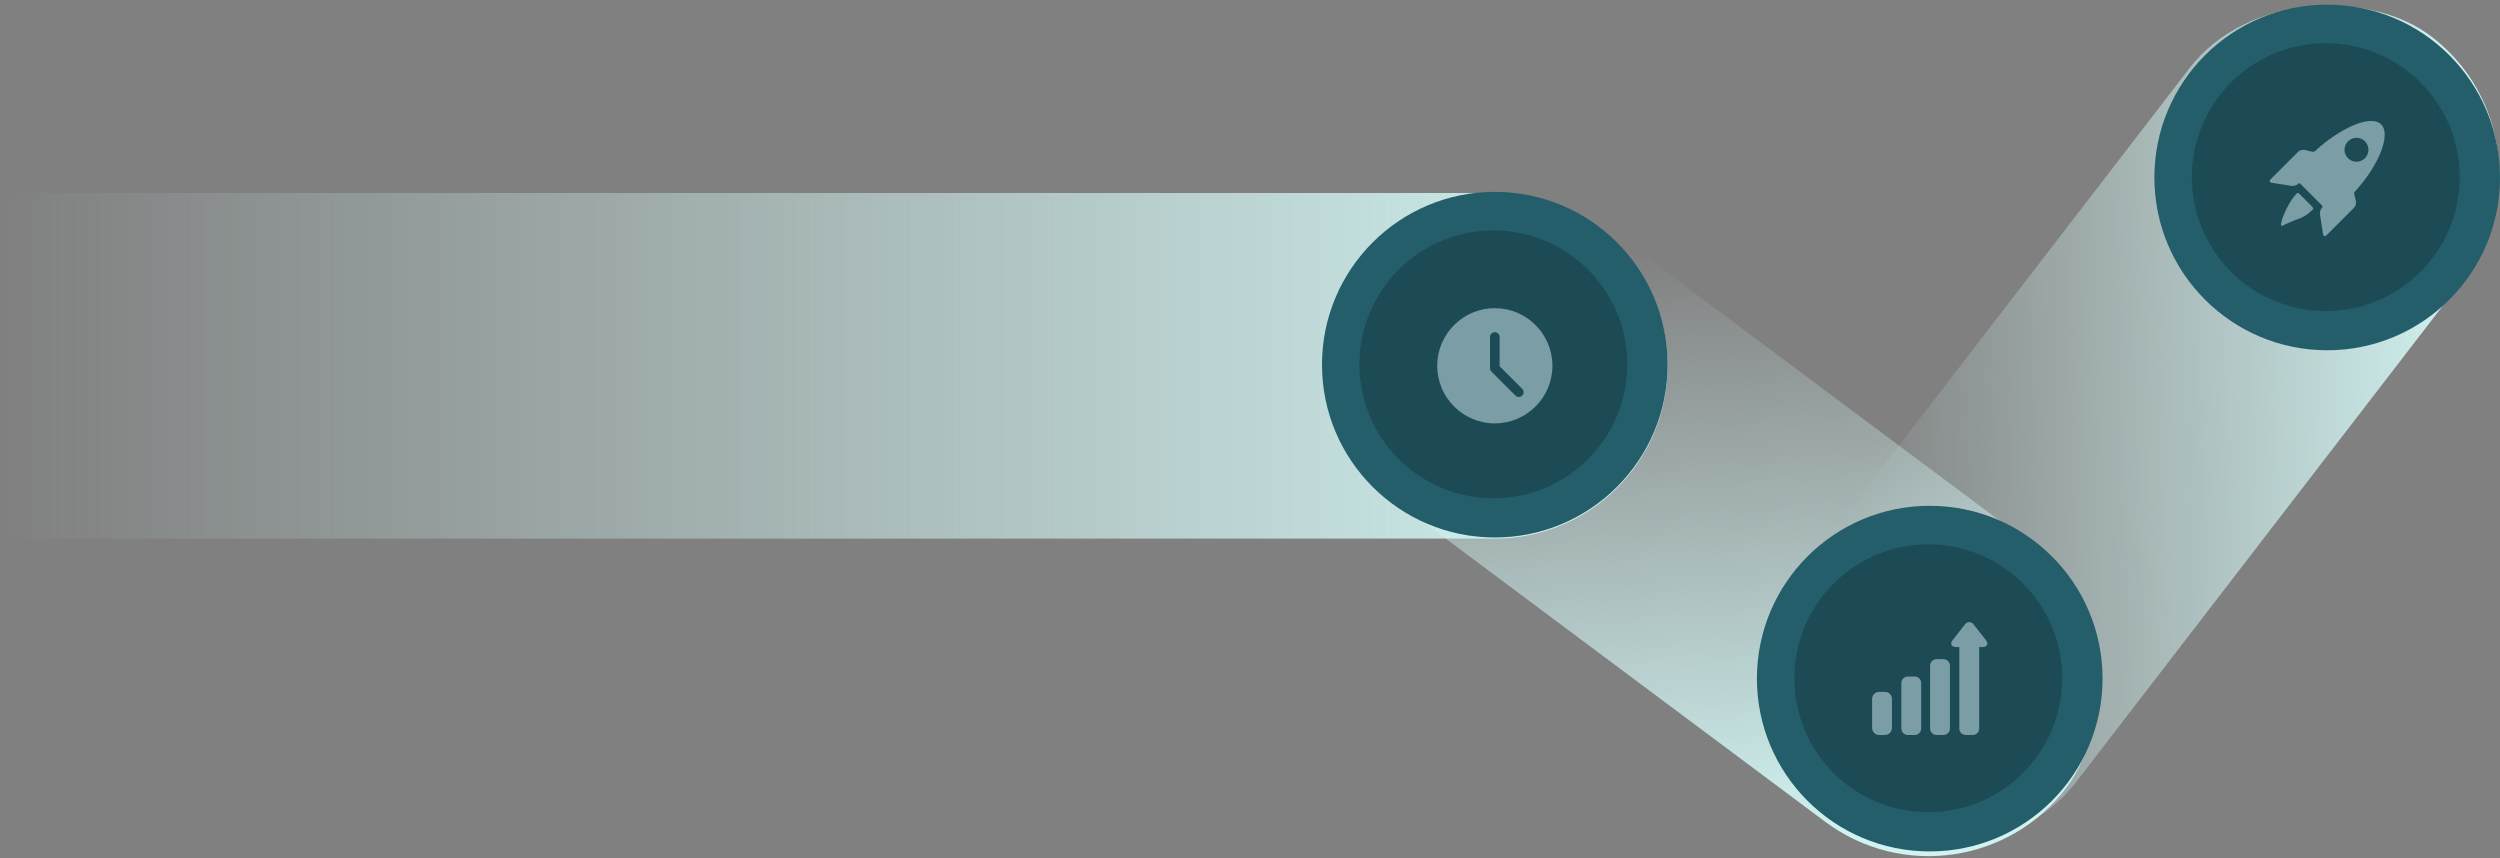 <svg width="868" height="298" viewBox="0 0 868 298" fill="none" xmlns="http://www.w3.org/2000/svg">
<rect x="0" y="0" width="868" height="298" fill="#808080" stroke="none"/>
<rect x="589" y="246.039" width="340.592" height="120" rx="60" transform="rotate(-52.407 589 246.039)" fill="url(#paint0_linear_18_891)"/>
<path d="M0 67H519C552.137 67 579 93.863 579 127C579 160.137 552.137 187 519 187H0V67Z" fill="url(#paint1_linear_18_891)"/>
<rect x="507.764" y="41.612" width="306.727" height="120" rx="60" transform="rotate(36.729 507.764 41.612)" fill="url(#paint2_linear_18_891)"/>
<circle cx="519" cy="126.612" r="60" fill="#235E6A"/>
<circle cx="518.5" cy="126.5" r="46.5" fill="#1C4B55"/>
<circle cx="670" cy="235.612" r="60" fill="#235E6A"/>
<circle cx="808" cy="61.612" r="60" fill="#235E6A"/>
<path d="M519 107C507.972 107 499 115.972 499 127C499 138.028 507.972 147 519 147C530.028 147 539 138.028 539 127C539 115.972 530.028 107 519 107ZM528.512 137.345C528.357 137.5 528.174 137.624 527.971 137.708C527.769 137.792 527.552 137.835 527.333 137.835C527.114 137.835 526.897 137.792 526.695 137.708C526.493 137.624 526.309 137.5 526.155 137.345L517.822 129.012C517.667 128.857 517.544 128.674 517.46 128.471C517.376 128.269 517.333 128.052 517.333 127.833V117C517.333 116.558 517.509 116.134 517.821 115.821C518.134 115.509 518.558 115.333 519 115.333C519.442 115.333 519.866 115.509 520.179 115.821C520.491 116.134 520.667 116.558 520.667 117V127.143L528.512 134.988C528.667 135.143 528.789 135.327 528.873 135.529C528.957 135.731 529 135.948 529 136.167C529 136.386 528.957 136.602 528.873 136.804C528.789 137.007 528.667 137.19 528.512 137.345Z" fill="#7B9EA6"/>
<circle cx="669.5" cy="235.5" r="46.5" fill="#1C4B55"/>
<path d="M667.033 237.146C667.033 235.896 666.02 234.882 664.769 234.882H662.416C661.165 234.882 660.151 235.896 660.151 237.146V252.92C660.151 254.171 661.165 255.184 662.416 255.184H664.769C666.02 255.184 667.033 254.171 667.033 252.92V237.146ZM656.882 242.652C656.882 241.306 655.791 240.216 654.446 240.216H652.436C651.091 240.216 650 241.306 650 242.652V252.748C650 254.093 651.091 255.184 652.436 255.184H654.446C655.791 255.184 656.882 254.093 656.882 252.748V242.652ZM677.013 231.124C677.013 229.874 675.999 228.86 674.748 228.86H672.395C671.144 228.86 670.13 229.874 670.13 231.124V252.92C670.13 254.171 671.144 255.184 672.395 255.184H674.748C675.999 255.184 677.013 254.171 677.013 252.92V231.124ZM689.633 222.432L685.219 216.769C684.838 216.28 684.296 216 683.732 216C683.168 216 682.626 216.28 682.245 216.769L677.83 222.432C677.452 222.918 677.359 223.451 677.576 223.895C677.812 224.379 678.379 224.667 679.092 224.667L680.282 224.671V252.984C680.282 254.233 681.299 255.184 682.547 255.184H684.917C686.165 255.184 687.164 254.233 687.164 252.984V224.651L688.361 224.668C689.076 224.668 689.648 224.379 689.884 223.895C690.101 223.451 690.012 222.918 689.633 222.432Z" fill="#7B9EA6"/>
<circle cx="807.5" cy="61.5" r="46.5" fill="#1C4B55"/>
<g clip-path="url(#clip0_18_891)">
<path d="M798.405 67.371C797.793 66.761 797.563 67.068 797.427 67.204C793.908 70.723 790.783 79.216 792.435 78.386C798.448 75.367 799.45 76.266 802.97 72.746C803.106 72.61 803.419 72.386 802.79 71.757L798.405 67.371Z" fill="#7B9EA6"/>
<path d="M817.379 67.325C817.219 66.817 817.553 66.572 817.694 66.421C825.462 58.034 830.399 46.86 826.74 43.201C823.101 39.562 812.272 44.644 803.888 52.356C803.722 52.508 803.395 52.798 802.81 52.676L800.198 52.054C799.472 51.881 798.448 52.171 797.92 52.698L788.335 62.283C787.808 62.81 787.979 63.337 788.716 63.452L795.649 64.542C796.385 64.658 797.419 64.321 797.946 63.794C797.946 63.794 798.304 63.435 798.663 63.794C800.646 65.777 804.331 69.461 806.22 71.35C806.595 71.726 806.235 72.083 806.235 72.083C805.708 72.61 805.372 73.644 805.487 74.381L806.577 81.313C806.693 82.05 807.219 82.221 807.746 81.694L817.331 72.109C817.858 71.582 818.148 70.557 817.975 69.832L817.379 67.325ZM815.233 54.941C813.609 53.318 813.609 50.686 815.233 49.062C816.856 47.439 819.488 47.439 821.112 49.062C822.735 50.686 822.735 53.318 821.112 54.941C819.488 56.565 816.856 56.565 815.233 54.941Z" fill="#7B9EA6"/>
</g>
<defs>
<linearGradient id="paint0_linear_18_891" x1="922.483" y1="326.248" x2="787.71" y2="155.346" gradientUnits="userSpaceOnUse">
<stop stop-color="#D0F2F0"/>
<stop offset="1" stop-color="#D0F2F0" stop-opacity="0"/>
</linearGradient>
<linearGradient id="paint1_linear_18_891" x1="0" y1="127" x2="579" y2="127" gradientUnits="userSpaceOnUse">
<stop stop-color="#D0F2F0" stop-opacity="0"/>
<stop offset="1" stop-color="#D0F2F0"/>
</linearGradient>
<linearGradient id="paint2_linear_18_891" x1="808.088" y1="121.822" x2="670.71" y2="-35.065" gradientUnits="userSpaceOnUse">
<stop stop-color="#D0F2F0"/>
<stop offset="1" stop-color="#D0F2F0" stop-opacity="0"/>
</linearGradient>
<clipPath id="clip0_18_891">
<rect width="40" height="40" fill="white" transform="translate(788 42)"/>
</clipPath>
</defs>
</svg>
